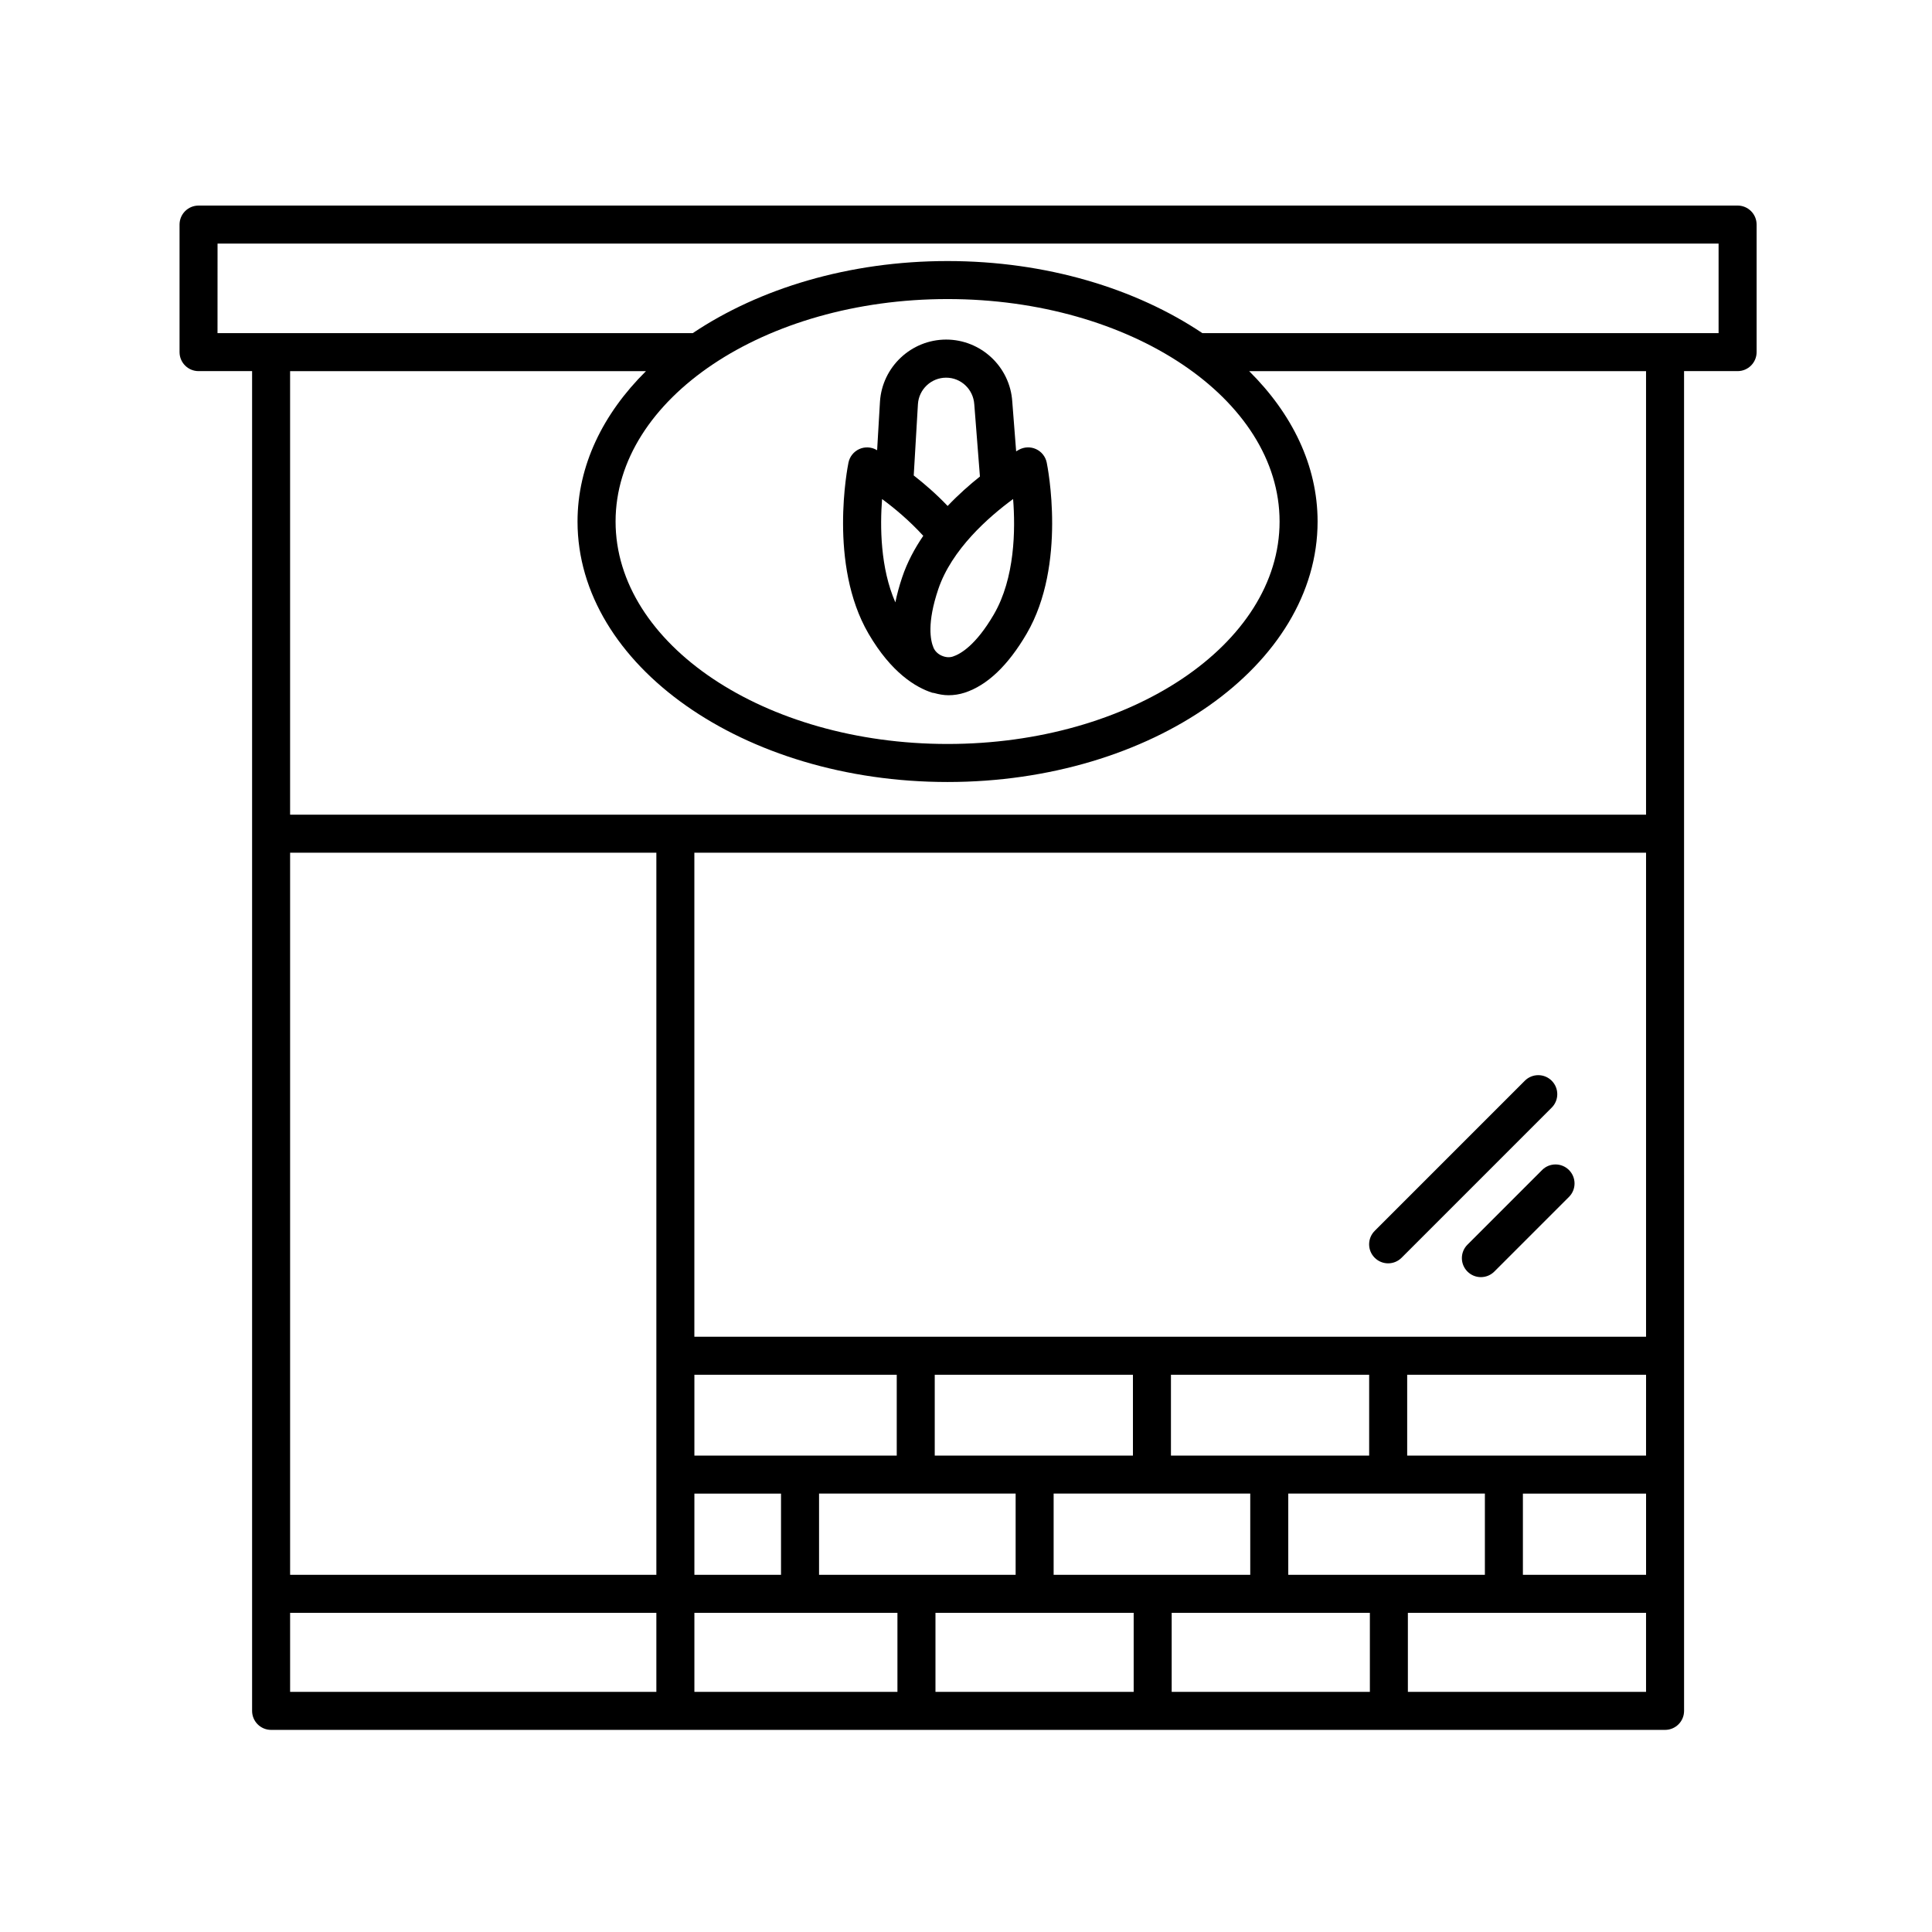 <?xml version="1.0" encoding="UTF-8"?>
<!-- Uploaded to: SVG Repo, www.svgrepo.com, Generator: SVG Repo Mixer Tools -->
<svg fill="#000000" width="800px" height="800px" version="1.1" viewBox="144 144 512 512" xmlns="http://www.w3.org/2000/svg">
 <g>
  <path d="m377.2 250.47-0.754 12.848c-0.047-0.023-0.188-0.105-0.207-0.117-1.395-0.781-3.09-0.848-4.551-0.18-1.461 0.672-2.508 1.996-2.832 3.566-0.227 1.094-5.375 27.004 5.309 45.336 6.047 10.367 12.508 14.234 16.867 15.648 0.156 0.051 0.316 0.039 0.48 0.074 1.266 0.352 2.551 0.598 3.844 0.598 1.445 0 2.891-0.223 4.289-0.676 5.981-1.945 11.508-7.211 16.438-15.648 10.688-18.328 5.535-44.238 5.309-45.336-0.324-1.57-1.371-2.898-2.832-3.566-1.461-0.672-3.152-0.598-4.551 0.176-0.082 0.047-0.363 0.207-0.719 0.418l-1.027-13.176c-0.586-9.219-8.289-16.445-17.527-16.445-9.238 0.008-16.949 7.234-17.535 16.48zm0.559 25.785c3.25 2.383 7.25 5.727 10.918 9.742-2.289 3.356-4.254 7.012-5.578 10.949-0.785 2.332-1.391 4.559-1.82 6.688-3.996-9.109-4.082-20.152-3.519-27.379zm29.609 30.59c-4.777 8.184-8.852 10.496-10.848 11.145-0.91 0.301-1.941 0.211-2.906-0.207-0.039-0.016-0.074-0.031-0.117-0.047-0.973-0.449-1.719-1.184-2.102-2.07-0.828-1.941-1.77-6.531 1.25-15.504 3.547-10.531 13.273-19.098 19.84-23.914 0.637 8.082 0.496 20.965-5.117 30.598zm-5.172-55.684 1.496 19.125c-2.719 2.16-5.688 4.777-8.559 7.801-3.027-3.184-6.141-5.859-8.984-8.086l1.113-18.906c0.25-3.93 3.527-7.008 7.461-7.008 3.934-0.012 7.215 3.066 7.473 7.074z"/>
  <path d="m196.62 242.35h14.188v355.05c0 2.781 2.254 5.039 5.039 5.039h369.41c2.785 0 5.039-2.258 5.039-5.039l-0.004-355.05h14.188c2.785 0 5.039-2.258 5.039-5.039v-33.797c0-2.781-2.254-5.039-5.039-5.039l-407.86 0.004c-2.785 0-5.039 2.258-5.039 5.039v33.797c0 2.777 2.25 5.035 5.039 5.035zm383.6 287.39h-63.301v-21.418h63.305zm-73.379 0h-52.527v-21.418h52.527zm-83.617 31.598v-21.523h52.105v21.523zm-62.168 0v-21.523h52.098v21.523zm83.184-31.598h-52.523v-21.418h52.523zm-62.602 0h-53.617v-21.418h53.625v21.418zm-53.617 10.078h22.957v21.523h-22.957zm53.809 31.598v20.949h-53.809v-20.949zm10.078 0h52.527v20.949h-52.527zm62.598 0h52.523v20.949h-52.523zm30.898-10.078v-21.523h52.105v21.523zm62.18-21.52h32.641v21.523h-32.641zm32.637-41.57h-252.21v-128.27h252.21zm-262.28 63.09h-97.059v-191.36h97.059zm-97.059 10.078h97.059v20.949h-97.059zm296.22 20.949v-20.949h63.117v20.949zm63.117-232.46h-359.34v-117.55h94.309c-11.375 11.27-18.137 25.004-18.137 39.855 0 38.062 43.988 69.027 98.062 69.027s98.062-30.965 98.062-69.027c0-14.848-6.762-28.582-18.137-39.855h105.18zm-97.117-77.695c0 32.504-39.469 58.949-87.984 58.949s-87.984-26.445-87.984-58.949c-0.004-32.508 39.465-58.957 87.984-58.957 48.516 0 87.984 26.449 87.984 58.957zm-281.45-73.652h397.79v23.719h-136.81c-17.602-11.801-41.352-19.098-67.52-19.098-26.168 0-49.922 7.301-67.52 19.098h-125.95z"/>
  <path d="m552.67 454.07-19.781 19.781c-1.969 1.969-1.969 5.152 0 7.125 0.984 0.984 2.273 1.477 3.562 1.477 1.289 0 2.578-0.492 3.562-1.477l19.781-19.781c1.969-1.969 1.969-5.152 0-7.125-1.973-1.973-5.16-1.973-7.125 0z"/>
  <path d="m508.31 477.32c0.984 0.984 2.273 1.477 3.562 1.477s2.578-0.492 3.562-1.477l39.785-39.789c1.969-1.969 1.969-5.152 0-7.125-1.969-1.969-5.152-1.969-7.125 0l-39.785 39.789c-1.969 1.973-1.969 5.16 0 7.125z"/>
 </g>
</svg>